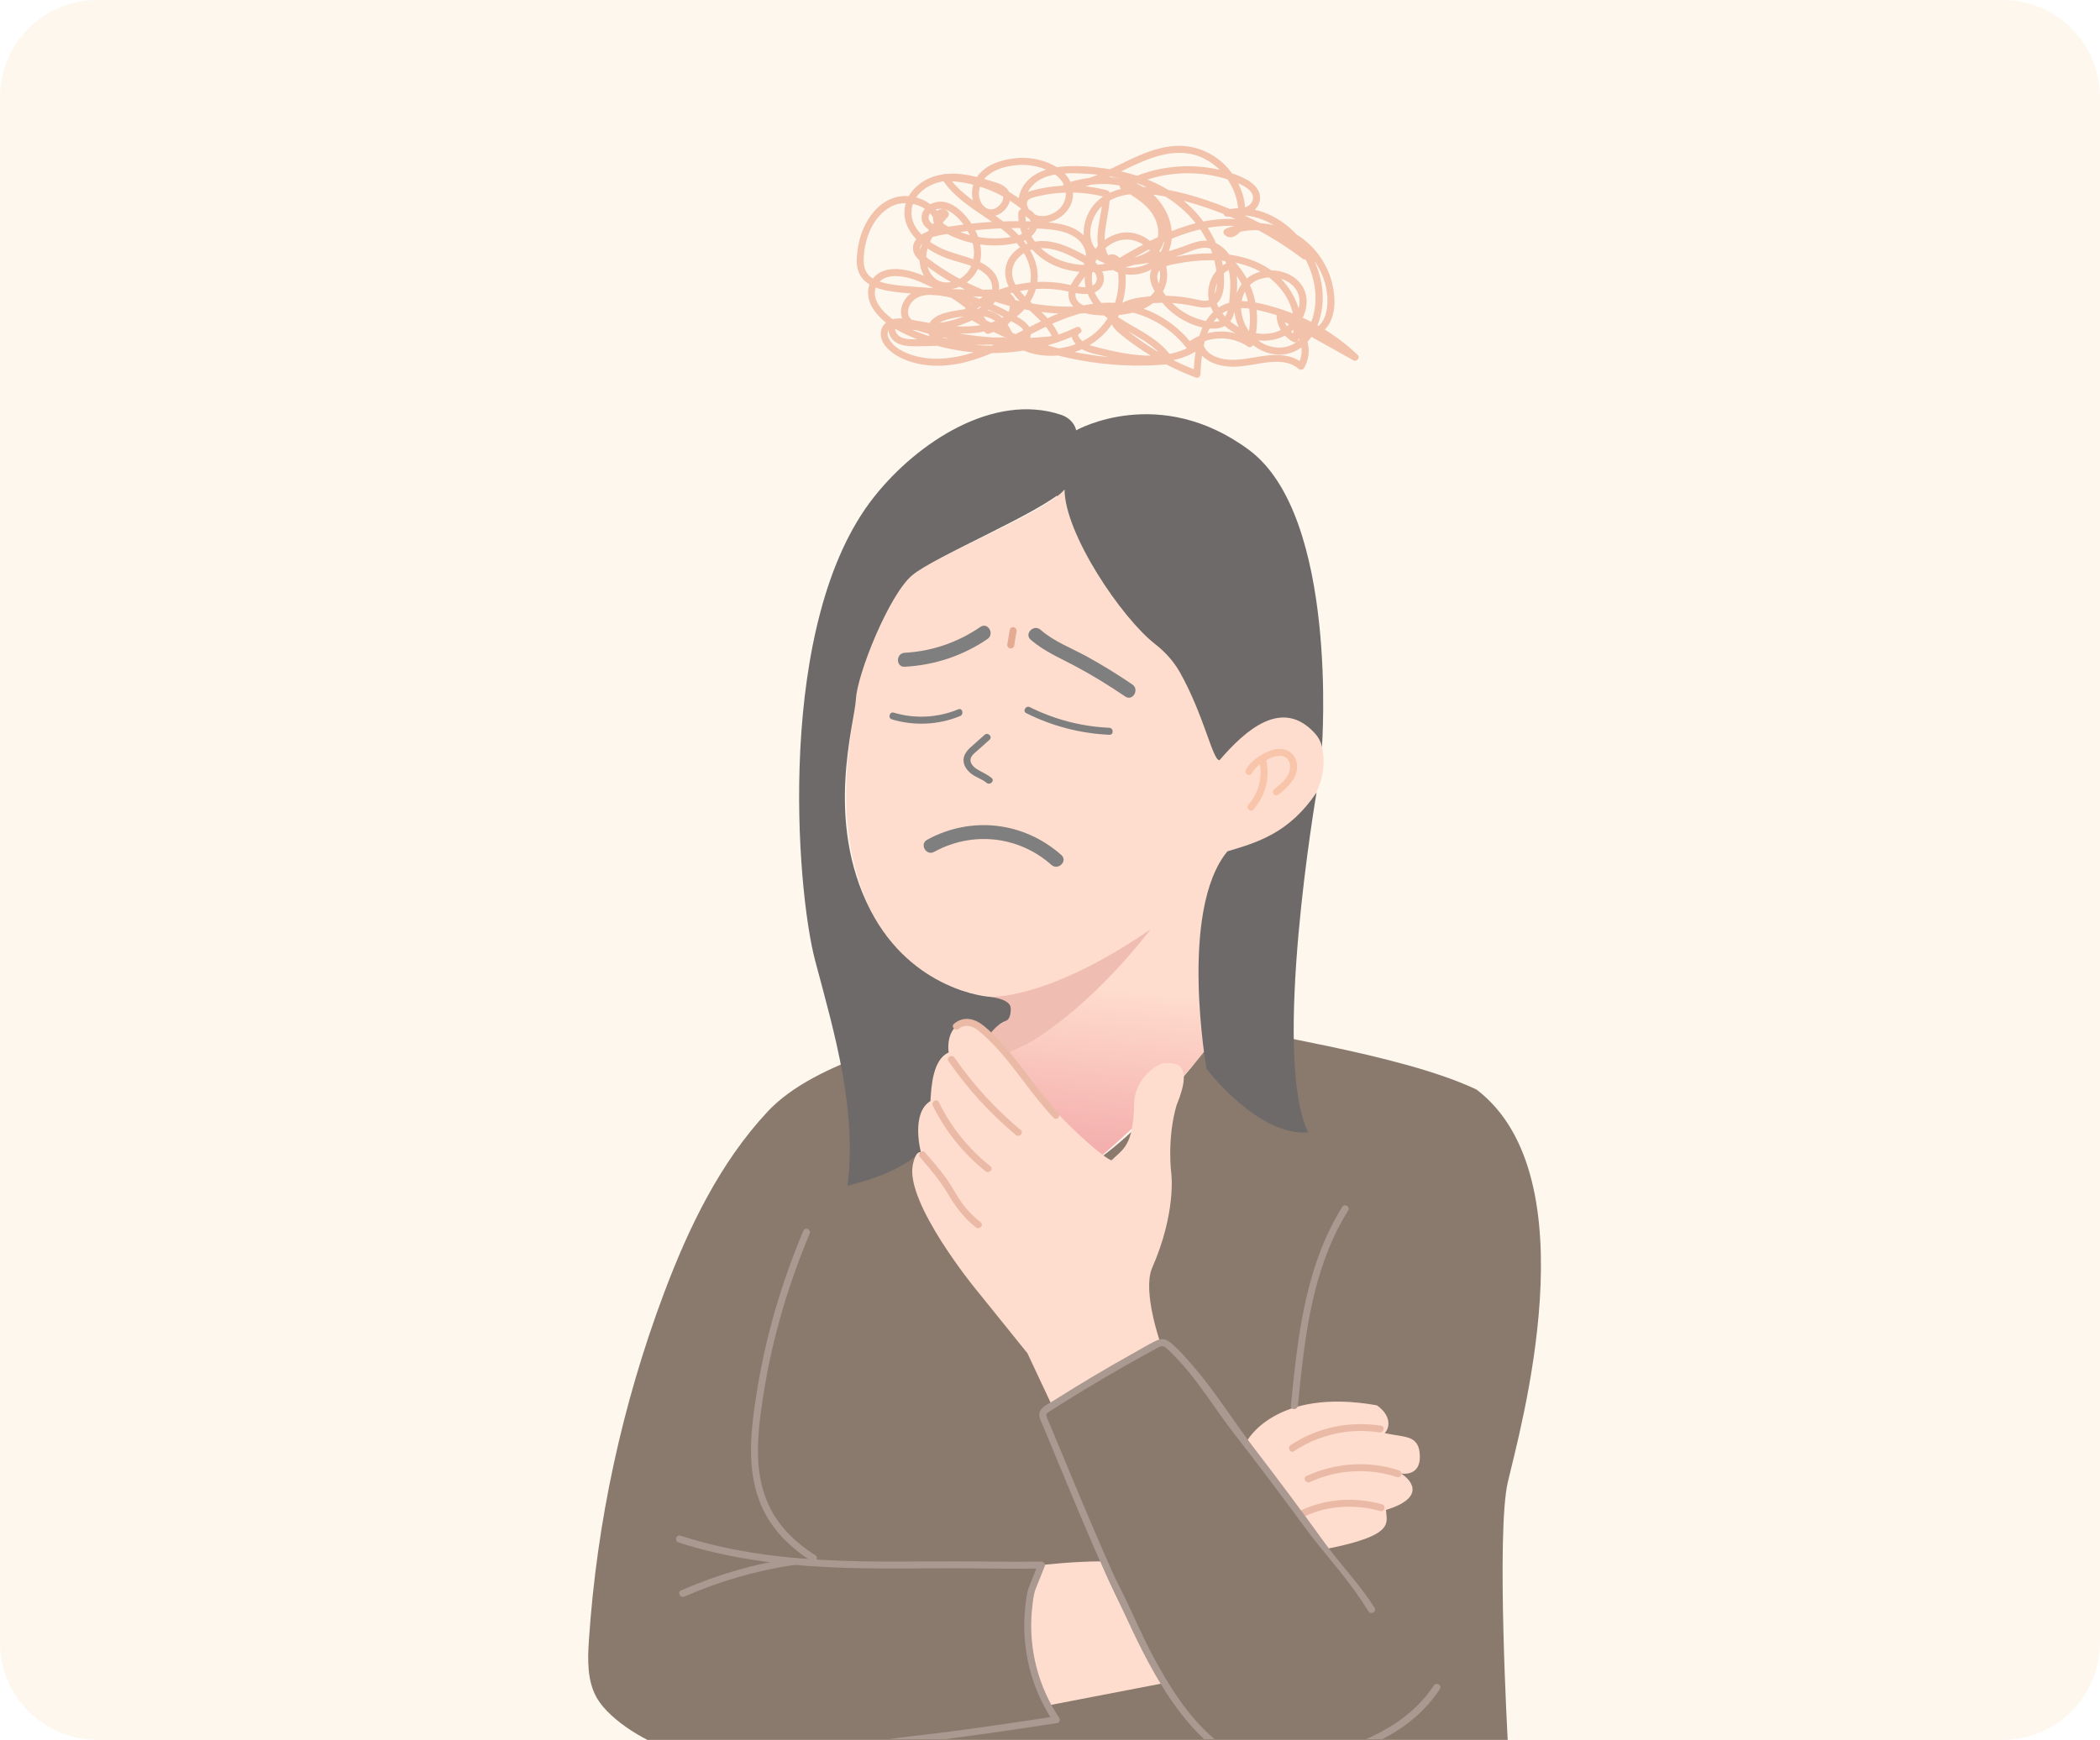<svg width="432" height="358" viewBox="0 0 432 358" fill="none" xmlns="http://www.w3.org/2000/svg">
<path d="M0 20C0 8.954 8.954 0 20 0H412C423.046 0 432 8.954 432 20V338C432 349.046 423.046 358 412 358H20C8.954 358 0 349.046 0 338V20Z" fill="#FDF4E7"/>
<g clip-path="url(#clip0_293_20429)">
<path d="M221.401 88.536C221.401 88.536 238.406 78.897 256.904 92.558C275.403 106.22 271.949 153.647 271.949 153.647C271.949 153.647 252.274 161.351 252.245 160.579C252.216 159.806 233.65 132.425 232.209 131.244C230.768 130.063 219.239 113.723 219.239 113.723L217.236 100.69L221.401 88.531V88.536Z" fill="#312B29"/>
<path d="M270.553 150.971C263.78 143.396 256.176 150.275 250.882 156.415C249.508 156.645 247.745 147.318 242.764 138.419C241.472 136.11 239.675 134.127 237.586 132.5C230.674 127.109 218.991 109.751 218.991 100.684C218.866 100.847 218.717 101.015 218.544 101.192C213.895 105.887 192.259 114.494 187.648 118.368C182.864 122.386 176.345 138.731 176.076 143.819C175.807 148.907 170.177 168.468 179.026 187.223C187.874 205.978 207.712 205.44 207.712 205.44C207.712 205.44 207.712 205.445 207.9 207.327C207.924 207.562 207.948 207.821 207.981 208.119C208.25 210.797 201.237 212.136 201.237 212.136C201.237 212.136 201.021 219.75 201.237 221.223C201.453 222.702 226.821 237.626 226.821 237.626C226.821 237.626 241.496 225.491 252.246 210.538C244.762 192.067 248.735 181.319 252.491 175.16C269.04 171.651 273.67 161.119 271.946 153.631C271.715 152.637 271.23 151.72 270.553 150.962V150.971Z" fill="#FFCFB9"/>
<path d="M248.362 186.485C244.024 189.14 239.682 191.794 235.205 194.214C229.993 197.031 224.608 199.398 219.021 201.361C216.005 202.422 212.955 203.368 209.899 204.304C209.165 204.53 208.401 204.722 207.632 204.914C207.632 205.086 207.637 205.259 207.647 205.432C207.685 205.432 207.714 205.432 207.714 205.432L207.983 208.111C208.252 210.789 201.239 212.128 201.239 212.128C201.239 212.128 201.022 219.742 201.239 221.215C201.455 222.694 226.822 237.618 226.822 237.618C226.822 237.618 241.497 225.483 252.248 210.53C248.117 200.334 247.483 192.495 248.366 186.48L248.362 186.485Z" fill="url(#paint0_linear_293_20429)"/>
<path d="M200.076 210.716C189.868 213.414 167.767 218.151 157.91 228.731C148.053 239.311 141.645 252.637 136.563 266.173C127.988 289.028 122.772 313.144 121.148 337.496C120.874 341.581 120.764 345.93 122.825 349.463C125.558 354.143 133.623 358.987 138.902 360.216C168.958 363.11 230.607 362.741 259.563 363.542L310.178 358.425C310.178 358.425 307.767 315.424 310.178 304.974C312.59 294.524 327.471 242.282 303.741 224.195C287.654 216.558 255.461 212.554 252.247 210.543C240.181 226.619 223.248 245.494 211.647 243.483C203.745 242.114 200.897 222.03 200.076 210.706V210.716Z" fill="#59412F"/>
<path d="M215.523 350.942L238.969 346.425C238.969 346.425 227.739 325.981 226.663 321.281C220.697 321.281 214.241 322.054 214.241 322.054C214.241 322.054 206.973 331.669 215.523 350.947V350.942Z" fill="#FFCFB9"/>
<path d="M165.207 253.366C160.759 263.98 157.478 275.078 155.681 286.45C154.432 294.337 153.371 302.843 156.849 310.341C158.991 314.963 162.719 318.569 166.979 321.266C167.767 321.765 168.488 320.517 167.705 320.023C163.977 317.656 160.696 314.589 158.611 310.658C156.892 307.417 156.114 303.788 155.96 300.145C155.787 296.06 156.296 291.965 156.901 287.938C157.718 282.48 158.871 277.075 160.341 271.751C162.032 265.621 164.14 259.611 166.6 253.746C166.754 253.385 166.436 252.958 166.095 252.857C165.682 252.737 165.36 253.001 165.207 253.361V253.366Z" fill="#846D61"/>
<path d="M139.573 317.393C149.55 320.628 160.022 321.977 170.465 322.486C180.951 322.995 191.437 322.582 201.928 322.74C206.035 322.803 210.137 322.817 214.24 322.769L213.543 321.857C213.106 322.961 212.664 324.065 212.227 325.169C212.011 325.712 211.771 326.254 211.578 326.806C211.257 327.714 211.161 328.75 211.031 329.706C210.291 335.111 210.815 340.674 212.549 345.849C213.543 348.811 214.922 351.638 216.661 354.235L217.093 353.179C209.35 354.369 201.597 355.522 193.824 356.515C189.818 357.029 185.788 357.384 181.801 358.042C173.294 359.448 164.672 360.418 156.049 360.663C150.405 360.821 144.626 360.744 139.093 359.52C138.19 359.319 137.805 360.711 138.708 360.907C143.661 362.002 148.801 362.199 153.854 362.141C158.907 362.084 164.427 361.695 169.682 361.123C173.549 360.706 177.406 360.192 181.244 359.578C182.085 359.443 182.925 359.29 183.771 359.155C186.259 358.747 188.805 358.579 191.312 358.267C199.065 357.307 206.799 356.184 214.518 355.013C215.503 354.864 216.488 354.71 217.472 354.562C217.919 354.494 218.14 353.861 217.905 353.505C214.917 349.046 213 343.886 212.376 338.553C212.064 335.908 212.054 333.229 212.357 330.584C212.482 329.504 212.592 328.333 212.923 327.291C213.072 326.821 213.293 326.365 213.471 325.909C213.956 324.685 214.446 323.46 214.931 322.236C215.104 321.795 214.662 321.32 214.235 321.324C210.762 321.363 207.294 321.377 203.821 321.324C198.666 321.248 193.517 321.267 188.363 321.305C177.949 321.382 167.482 321.281 157.149 319.851C151.322 319.044 145.553 317.811 139.952 315.996C139.069 315.708 138.689 317.1 139.568 317.383L139.573 317.393Z" fill="#846D61"/>
<path d="M140.815 328.52C148.078 325.328 155.764 323.134 163.608 321.973C164.52 321.838 164.131 320.451 163.223 320.585C155.245 321.766 147.468 324.032 140.085 327.277C139.239 327.651 139.969 328.89 140.81 328.52H140.815Z" fill="#846D61"/>
<path d="M256.426 296.676C256.426 296.676 262.147 285.424 283.234 289.173C286.275 291.319 285.915 293.815 284.844 294.89C288.999 295.826 291.948 295.159 292.083 299.58C292.217 304.001 288.197 303.195 288.197 303.195C290.742 304.803 293.024 308.283 285.113 310.698C285.247 313.376 287.125 315.92 272.782 318.733C258.438 301.452 256.426 296.676 256.426 296.676Z" fill="#FFCFB9"/>
<path d="M284.124 293.372C277.668 292.326 270.934 293.732 265.487 297.366C264.718 297.88 265.439 299.128 266.212 298.609C271.323 295.201 277.664 293.775 283.74 294.764C284.648 294.913 285.037 293.526 284.124 293.377V293.372Z" fill="#E29D81"/>
<path d="M287.778 302.55C281.548 300.519 274.689 300.97 268.752 303.721C267.911 304.11 268.641 305.353 269.477 304.964C275.063 302.377 281.548 302.036 287.394 303.937C288.278 304.225 288.658 302.833 287.778 302.55Z" fill="#E29D81"/>
<path d="M284.315 309.544C278.829 308.018 273.003 308.315 267.81 310.715C266.969 311.104 267.7 312.347 268.535 311.959C273.368 309.726 278.834 309.52 283.931 310.931C284.824 311.181 285.209 309.789 284.315 309.544Z" fill="#E29D81"/>
<path d="M266.994 289.25C268.056 278.449 269.18 267.432 273.215 257.261C274.344 254.419 275.722 251.678 277.351 249.086C277.845 248.299 276.596 247.574 276.106 248.361C270.184 257.808 267.921 268.892 266.567 279.812C266.177 282.952 265.86 286.101 265.553 289.255C265.462 290.176 266.903 290.171 266.994 289.255V289.25Z" fill="#846D61"/>
<path d="M257.526 159.114C258.242 157.827 259.5 156.944 260.783 156.267C261.864 155.696 263.487 155.096 264.592 155.941C265.529 156.656 265.538 158.106 265.13 159.109C264.554 160.52 263.218 161.514 262.06 162.431C261.753 162.671 261.806 163.199 262.06 163.448C262.363 163.751 262.771 163.688 263.079 163.448C265.168 161.802 267.522 159.531 266.657 156.584C266.278 155.293 265.226 154.347 263.891 154.15C262.474 153.939 261.037 154.472 259.817 155.158C258.419 155.946 257.079 156.963 256.287 158.389C255.835 159.2 257.079 159.925 257.531 159.114H257.526Z" fill="#F5AC87"/>
<path d="M258.959 156.338C259.862 159.535 259.045 163.102 256.807 165.565C256.187 166.251 257.201 167.269 257.825 166.582C260.409 163.74 261.389 159.655 260.347 155.954C260.097 155.062 258.704 155.441 258.959 156.338Z" fill="#F5AC87"/>
<path d="M186.11 137.2C192.249 136.869 198.056 134.953 203.138 131.487C204.661 130.451 203.22 127.95 201.683 129.001C197.019 132.183 191.754 134.017 186.11 134.32C184.265 134.42 184.256 137.301 186.11 137.2Z" fill="#494949"/>
<path d="M207.722 129.578C207.558 130.562 207.395 131.546 207.227 132.53C207.193 132.726 207.193 132.909 207.299 133.087C207.385 133.235 207.558 133.379 207.731 133.418C208.077 133.499 208.553 133.312 208.62 132.914C208.783 131.93 208.947 130.946 209.115 129.962C209.148 129.765 209.148 129.582 209.043 129.405C208.956 129.256 208.783 129.112 208.61 129.073C208.264 128.992 207.789 129.179 207.722 129.578Z" fill="#D88864"/>
<path d="M212.028 131.626C214.78 134.05 218.152 135.428 221.351 137.151C224.839 139.028 228.206 141.097 231.477 143.324C233.014 144.371 234.46 141.875 232.933 140.838C229.902 138.778 226.789 136.849 223.575 135.087C220.395 133.344 216.807 132.01 214.06 129.595C212.671 128.376 210.625 130.402 212.023 131.631L212.028 131.626Z" fill="#494949"/>
<path d="M183.484 148.03C188.071 149.407 193.082 149.172 197.51 147.343C198.356 146.993 197.986 145.601 197.126 145.956C192.913 147.698 188.235 147.953 183.863 146.642C182.975 146.374 182.591 147.766 183.479 148.03H183.484Z" fill="#494949"/>
<path d="M211.119 146.752C216.437 149.416 222.259 150.933 228.201 151.197C229.128 151.24 229.128 149.8 228.201 149.757C222.523 149.503 216.932 148.053 211.85 145.509C211.023 145.096 210.293 146.335 211.124 146.752H211.119Z" fill="#494949"/>
<path d="M192.171 175.29C200.049 170.97 209.575 171.997 216.295 177.974C217.678 179.203 219.72 177.172 218.332 175.938C210.632 169.088 199.766 167.836 190.716 172.804C189.088 173.697 190.543 176.183 192.171 175.29Z" fill="#494949"/>
<path d="M202.545 151.206C201.58 152.066 200.605 152.91 199.654 153.779C198.818 154.547 198.083 155.507 198.222 156.703C198.352 157.826 199.12 158.728 200.009 159.362C200.898 159.996 202.075 160.356 202.958 161.085C203.669 161.671 204.693 160.658 203.977 160.068C203.194 159.424 202.296 159.026 201.417 158.536C200.672 158.124 199.803 157.514 199.654 156.612C199.505 155.709 200.365 155.071 200.941 154.557C201.815 153.779 202.689 153.002 203.564 152.224C204.26 151.605 203.237 150.592 202.545 151.206Z" fill="#494949"/>
<path d="M203.469 205.1C203.469 205.1 215.065 206.098 236.739 191.184C223.183 208.599 211.366 214.763 211.366 214.763L207 216.822L202.6 211.806C202.6 211.806 208.249 210.769 207.984 208.109C207.72 205.45 203.469 205.1 203.469 205.1Z" fill="#EAA192"/>
<path d="M179.033 187.227C169.55 168.785 175.814 148.916 176.083 143.823C176.352 138.735 182.871 122.39 187.655 118.372C192.266 114.498 214.348 105.382 218.998 100.688C219.291 98.926 219.719 97.961 219.973 96.905C220.862 93.29 223.086 88.956 219.959 86.282C219.464 85.86 218.878 85.557 218.263 85.351C204.491 80.752 188.803 90.89 179.806 102.248C159.429 127.968 163.776 183.013 167.696 197.701C171.741 212.875 176.328 228.442 174.335 244.019C183.673 241.562 188.375 239.104 194.548 232.095C199.183 226.834 200.423 212.602 206.994 210.029C207.498 209.832 208.094 208.881 207.907 207.336C207.719 205.454 203.463 205.099 203.463 205.099C203.463 205.099 187.655 204.004 179.028 187.227H179.033Z" fill="#312B29"/>
<path d="M216.422 289.248L211.359 278.457L200.345 264.791C200.345 264.791 186.405 247.644 187.745 239.873C188.37 236.57 189.441 237.103 189.441 237.103C189.441 237.103 187.294 229.067 191.405 226.566C191.583 223.35 191.943 217.993 195.157 216.563C194.802 214.062 195.604 209.641 200.071 210.711C204.538 211.781 214.194 225.357 217.407 228.928C220.621 232.499 227.418 238.572 228.667 238.754C230.992 236.431 233.134 235.898 233.312 227.142C233.312 222.14 237.957 218.747 239.749 218.747C241.54 218.747 245.782 218.343 242.025 227.454C240.013 234.42 240.954 241.519 240.954 241.519C240.954 241.519 242.025 249.555 236.934 261.076C235.055 265.9 238.677 276.225 238.677 276.225L216.413 289.234L216.422 289.248Z" fill="#FFCFB9"/>
<path d="M189.261 238.151C191.355 240.522 193.363 242.913 194.982 245.639C196.543 248.279 198.315 250.641 200.741 252.556C201.462 253.123 202.49 252.115 201.76 251.539C200.597 250.622 199.526 249.59 198.584 248.447C197.58 247.233 196.802 245.874 195.995 244.525C194.386 241.837 192.349 239.476 190.279 237.133C189.664 236.437 188.651 237.459 189.261 238.151Z" fill="#E29D81"/>
<path d="M191.888 227.502C194.444 232.739 198.171 237.381 202.74 241.006C203.46 241.577 204.483 240.564 203.758 239.988C199.271 236.431 195.64 231.919 193.132 226.777C192.724 225.942 191.485 226.672 191.888 227.502Z" fill="#E29D81"/>
<path d="M195.1 218.334C199.01 224.003 203.67 229.135 208.963 233.546C209.67 234.137 210.698 233.124 209.982 232.529C204.784 228.199 200.183 223.178 196.344 217.609C195.821 216.851 194.572 217.571 195.1 218.334Z" fill="#E29D81"/>
<path d="M217.742 229.001C214.706 225.785 212.16 222.166 209.432 218.69C208.058 216.938 206.631 215.22 205.07 213.621C203.98 212.507 202.832 211.317 201.506 210.472C199.805 209.392 197.807 209.32 196.241 210.679C195.54 211.288 196.563 212.301 197.26 211.696C198.436 210.674 199.878 211.077 201.035 211.888C201.203 212.008 201.035 211.888 201.184 212.003C201.544 212.301 201.905 212.603 202.25 212.915C203.019 213.602 203.754 214.322 204.465 215.066C207.299 218.047 209.691 221.402 212.203 224.643C213.635 226.491 215.114 228.31 216.719 230.014C217.358 230.691 218.376 229.668 217.737 228.996L217.742 229.001Z" fill="#E29D81"/>
<path d="M294.958 346.819C289.294 355.407 279.274 359.252 269.662 361.527C265.901 362.42 262.173 363.322 258.331 362.396C255.165 361.633 252.302 359.929 249.833 357.836C244.371 353.203 240.452 346.915 237.123 340.655C234.644 335.994 232.651 331.108 230.249 326.413C229 323.974 227.929 321.435 226.834 318.925C225.234 315.252 223.673 311.566 222.121 307.874C220.618 304.298 219.129 300.717 217.644 297.136C217.092 295.802 216.54 294.462 215.987 293.128C215.757 292.576 215.416 291.971 215.286 291.385C215.199 291.011 215.271 290.872 215.584 290.646C215.877 290.435 216.199 290.253 216.506 290.056C217.222 289.6 217.942 289.144 218.658 288.692C224.153 285.246 229.749 281.953 235.432 278.828C236.109 278.453 236.787 278.084 237.464 277.719C238.084 277.383 238.895 276.701 239.592 277.153C239.947 277.383 240.264 277.705 240.572 277.993C241.264 278.645 241.922 279.337 242.57 280.038C246.869 284.699 250.096 290.161 253.992 295.158C258.872 301.423 263.642 307.773 268.335 314.177C272.077 319.284 276.493 323.984 280.014 329.25C280.528 330.018 281.037 330.796 281.532 331.578C282.027 332.361 283.271 331.641 282.776 330.853C279.803 326.101 275.781 321.992 272.495 317.456C267.759 310.903 262.927 304.413 257.998 298C253.684 292.384 250.016 286.34 245.361 280.998C244.006 279.442 242.637 277.853 241.076 276.5C240.188 275.732 239.304 275.266 238.132 275.756C236.599 276.394 235.144 277.34 233.693 278.146C230.825 279.74 227.977 281.372 225.152 283.047C222.328 284.723 219.465 286.479 216.66 288.256C215.603 288.923 213.744 289.657 213.792 291.155C213.811 291.875 214.234 292.614 214.508 293.277C215.771 296.344 217.039 299.407 218.317 302.469C221.343 309.737 224.345 317.019 227.607 324.186C228.462 326.067 229.418 327.896 230.287 329.768C231.474 332.327 232.632 334.9 233.871 337.434C237.07 343.963 240.726 350.443 245.673 355.82C250.304 360.845 256.558 364.93 263.672 364.182C265.997 363.937 268.312 363.342 270.585 362.794C273.13 362.18 275.652 361.46 278.117 360.581C282.901 358.877 287.507 356.549 291.336 353.17C293.2 351.523 294.833 349.632 296.202 347.553C296.716 346.776 295.467 346.056 294.958 346.829V346.819Z" fill="#846D61"/>
<path d="M270.839 163.055C270.839 163.055 261.506 217.346 269.119 233.033C258.686 233.816 248.2 219.928 248.2 219.928C248.2 219.928 242.421 187.411 252.499 175.175C258.691 173.346 265.219 171.417 270.844 163.059L270.839 163.055Z" fill="#312B29"/>
<path d="M224.712 62.882C218.492 63.487 212.194 62.844 206.214 61.029C203.226 60.122 200.33 58.927 197.572 57.458C196.17 56.709 194.801 55.888 193.48 55C192.255 54.179 190.939 53.33 189.887 52.283C188.897 51.294 189.219 50.253 190.3 49.523C191.443 48.755 192.774 48.505 194.104 48.265C197.707 47.617 201.353 47.209 205.013 47.032C208.673 46.854 212.228 46.859 215.802 47.19C218.713 47.459 222.263 48.405 223.243 51.558C224.069 54.208 221.672 56.148 220.505 58.245C219.952 59.234 219.625 60.352 219.904 61.485C220.212 62.724 221.167 63.617 222.306 64.111C223.444 64.606 224.722 64.788 225.971 64.865C227.316 64.946 228.666 64.951 230.011 64.836C232.557 64.61 235.16 63.972 237.202 62.359C239.066 60.885 240.209 58.677 240.098 56.282C239.988 53.886 238.931 51.808 237.317 50.214C235.703 48.621 233.397 47.603 231.063 47.867C228.728 48.131 226.6 49.514 225.169 51.41C223.737 53.306 222.95 55.711 223.166 58.063C223.382 60.415 224.602 62.493 226.269 64.126C229.655 67.442 234.372 68.897 237.893 72.032C238.729 72.776 239.469 73.601 240.069 74.547L240.694 73.462C229.401 74.557 217.853 72.713 207.472 68.134C204.566 66.852 201.756 65.359 199.061 63.674L199.206 64.807C203.562 61.255 209.192 59.364 214.807 59.416C216.21 59.431 217.608 59.56 218.987 59.829C220.192 60.065 221.369 60.391 222.594 60.477C223.656 60.554 224.837 60.468 225.745 59.858C226.73 59.196 227.244 58.01 227.057 56.834C226.615 54.074 223.271 52.523 221.057 51.434C218.444 50.142 215.494 49.163 212.559 49.787C210.21 50.291 207.977 51.808 207.127 54.122C206.444 55.975 206.843 57.986 207.876 59.618C209.086 61.533 210.883 63.012 212.526 64.538C214.169 66.065 215.946 67.764 216.695 69.963L217.392 69.051C209.994 69.996 202.448 69.723 195.146 68.177C193.307 67.788 191.481 67.323 189.685 66.775C188.498 66.415 186.976 65.897 186.812 64.462C186.668 63.228 187.494 61.951 188.527 61.351C189.968 60.511 191.794 60.593 193.384 60.833C196.804 61.346 200.195 62.378 203.365 63.746C204.931 64.418 206.459 65.186 207.934 66.041C208.856 66.574 211.152 67.553 210.614 68.974C210.201 70.059 208.702 70.587 207.674 70.812C206.031 71.177 204.225 71.163 202.549 71.105C200.661 71.038 198.788 70.788 196.953 70.356C196.102 70.155 195.247 69.924 194.421 69.636C193.797 69.42 193.115 69.123 192.673 68.619C191.75 67.577 192.812 66.622 193.758 66.166C194.969 65.585 196.405 65.374 197.716 65.172C200.161 64.793 203.279 64.639 205.229 66.454C206.425 67.562 206.819 69.238 207.934 70.419C208.971 71.513 210.417 72.156 211.844 72.588C214.812 73.486 218.084 73.409 221.028 72.459C226.888 70.567 230.957 65.263 231.514 59.162C231.644 57.727 231.63 56.143 231.216 54.751C230.871 53.57 230.011 52.254 228.618 52.331C227.604 52.389 227.105 53.426 227.201 54.338C227.249 54.784 227.436 55.255 227.835 55.499C228.402 55.84 228.93 55.557 229.434 55.259C235.444 51.698 241.655 48.078 248.629 46.844C254.154 45.865 260.365 46.734 264.928 50.171C266.004 50.978 266.974 51.947 267.781 53.023L268.766 52.038C264.222 48.597 259.274 45.702 254.038 43.446C248.87 41.219 243.345 39.409 237.754 38.665C232.97 38.031 227.22 38.593 224.376 43.028C222.195 46.432 222.195 51.654 226.211 53.699C228.656 54.943 231.562 54.707 234.2 54.391C237.25 54.021 240.257 53.354 243.168 52.355C244.57 51.875 245.987 51.136 247.481 50.997C248.692 50.886 249.845 51.323 250.748 52.13C252.881 54.031 253.207 56.93 253.063 59.633C252.991 60.953 252.905 62.321 252.626 63.612C252.362 64.836 251.79 65.911 250.455 66.147C249.278 66.358 247.976 66.065 246.847 65.738C245.651 65.393 244.518 64.874 243.466 64.212C241.41 62.921 239.714 61.077 238.633 58.898C238.114 57.852 237.668 56.541 238.609 55.595C239.373 54.832 240.535 54.539 241.559 54.338C246.977 53.267 253.145 53.008 258.265 55.379C262.454 57.319 265.994 61.514 266.191 66.266C266.239 67.39 266.081 68.479 265.735 69.55L266.792 69.118C265.187 68.302 264.126 66.698 264.078 64.889L262.992 65.513C268.127 68.388 273.262 71.264 278.402 74.139C279.103 74.532 279.886 73.582 279.276 73.006C274.386 68.388 268.396 64.975 261.926 63.137C258.727 62.229 254.989 61.279 251.805 62.676C249.465 63.698 247.962 65.825 247.054 68.139C245.954 70.942 245.651 74.038 245.541 77.024L246.453 76.328C242.976 75.017 239.637 73.337 236.505 71.336C234.934 70.332 233.417 69.247 231.961 68.081C230.933 67.255 229.17 66.05 230.309 64.606C231.241 63.42 232.888 63.007 234.296 62.748C236.299 62.383 238.345 62.249 240.377 62.311C242.409 62.373 244.354 62.719 246.338 63.122C247.986 63.458 249.686 63.386 250.767 61.937C251.651 60.751 251.814 59.172 251.814 57.741C251.814 56.133 251.593 54.515 251.175 52.96C250.339 49.821 248.725 46.921 246.65 44.435C242.116 39.011 235.381 36.005 228.517 34.858C224.957 34.263 221.153 33.922 217.56 34.383C214.226 34.81 210.806 36.476 209.759 39.922C209.533 40.657 209.466 41.439 209.567 42.203L210.797 41.694C206.142 37.988 200.373 35.886 194.416 35.78C193.888 35.77 193.494 36.404 193.792 36.865C196.266 40.662 200.2 42.99 203.855 45.501C207.338 47.891 211.07 51.03 211.921 55.394C212.718 59.493 210.081 63.132 206.689 65.129C202.438 67.639 197.323 67.423 192.605 66.689C191.27 66.483 189.939 66.233 188.609 65.983C187.533 65.782 186.452 65.542 185.352 65.513C183.474 65.47 181.389 66.276 181.197 68.403C181.005 70.529 182.873 72.252 184.55 73.217C186.418 74.293 188.503 74.897 190.641 75.133C200.229 76.193 208.452 70.207 216.758 66.497C221.019 64.596 225.606 63.276 230.309 63.813C234.603 64.303 238.758 66.252 241.904 69.204C242.673 69.924 243.389 70.702 244.028 71.537C244.33 71.931 244.767 72.003 245.161 71.681C248.423 69.055 253.318 68.969 256.738 71.326C257.141 71.604 257.665 71.307 257.795 70.894C259.375 66.022 258.606 60.463 255.801 56.181C255.47 55.672 255.105 55.183 254.72 54.712C254.538 54.487 254.346 54.208 254.125 54.021C253.808 53.762 253.486 53.81 253.106 53.906C252.016 54.179 251.017 54.837 250.277 55.682C248.75 57.434 248.183 59.849 248.745 62.105C250.013 67.193 255.936 70.567 260.975 70.054C263.549 69.79 265.831 68.566 267.344 66.449C268.641 64.63 269.222 62.153 268.449 60.007C267.138 56.364 262.694 54.967 259.183 55.922C255.009 57.055 253.207 61.389 254.158 65.398C255.273 70.092 259.908 73.827 264.861 72.785C269.453 71.82 271.677 66.838 272.047 62.594C272.844 53.368 265.207 43.22 255.643 42.846C254.49 42.803 253.337 42.923 252.213 43.172C251.391 43.355 251.617 44.55 252.405 44.588C254.384 44.68 256.992 44.454 258.4 42.865C259.12 42.049 259.394 40.911 259.096 39.85C258.755 38.641 257.756 37.743 256.723 37.105C255.556 36.389 254.206 35.914 252.909 35.502C251.526 35.06 250.109 34.738 248.673 34.522C245.791 34.095 242.884 34.1 240.002 34.532C236.741 35.017 233.58 36.092 230.688 37.681C230.213 37.945 230.232 38.655 230.688 38.924C233.344 40.479 236.419 42.217 237.692 45.184C238.239 46.461 238.446 47.953 238.071 49.307C237.658 50.8 236.515 51.765 235.131 52.36C233.551 53.042 231.798 53.431 230.121 53.805C228.267 54.218 226.379 54.511 224.477 54.554C221.158 54.635 217.839 53.934 215.144 51.923C212.574 50.008 210.748 47.032 210.96 43.758L210.431 44.454C211.027 44.214 211.493 44.545 211.8 45.068C212.151 45.669 212.161 46.326 211.781 46.912C210.893 48.285 208.918 48.635 207.424 48.856C203.586 49.417 199.532 48.793 196.045 47.104C195.238 46.71 194.224 46.283 193.653 45.558C193.46 45.318 193.278 44.982 193.47 44.699C193.523 44.622 193.859 44.387 193.893 44.44L194.003 43.566C191.308 46.638 188.494 50.214 189.281 54.563C189.598 56.311 190.578 57.981 192.149 58.879C193.595 59.705 195.377 59.743 196.924 59.176C198.543 58.581 199.969 57.444 200.848 55.951C201.833 54.28 201.996 52.25 201.655 50.373C201.281 48.318 200.257 46.413 198.946 44.804C197.635 43.196 195.953 41.723 193.859 41.511C191.933 41.315 189.598 42.635 189.579 44.761C189.56 46.686 191.813 48.347 193.566 47.31C193.777 47.185 193.931 46.941 193.922 46.686C193.777 42.678 189.685 40.191 185.962 40.335C181.394 40.513 178.291 44.564 177.037 48.606C176.706 49.672 176.494 50.762 176.36 51.866C176.201 53.152 176.134 54.535 176.566 55.783C177.325 57.972 179.391 59.085 181.528 59.594C184.17 60.223 186.99 60.343 189.69 60.554C192.745 60.794 195.805 60.943 198.869 61.005C200.599 61.039 202.328 61.039 204.052 61.02C205.21 61.005 206.92 60.933 207.506 62.181C208.015 63.261 207.482 64.591 206.685 65.369C205.69 66.343 204.317 66.819 203.034 67.27L203.846 67.601C201.574 62.724 196.64 59.944 192.015 57.669C189.896 56.627 187.725 55.711 185.362 55.423C183.238 55.168 180.918 55.543 179.549 57.333C177.959 59.407 178.469 62.042 179.934 64.029C181.557 66.233 183.853 67.644 186.298 68.782C191.592 71.24 197.399 72.54 203.236 72.646C209.745 72.761 216.244 71.384 222.114 68.571C222.959 68.167 222.219 66.958 221.388 67.327C219.563 68.134 220.557 70.198 221.629 71.177C223.151 72.569 225.356 72.848 227.297 73.299C231.596 74.297 236.097 75.003 240.497 74.278C242.889 73.885 245.185 72.992 247.16 71.576L246.103 71.144C246.991 73.957 249.763 75.123 252.491 75.401C255.7 75.728 258.755 74.609 261.935 74.46C263.78 74.374 265.692 74.624 267.128 75.881C267.474 76.184 268.012 76.155 268.262 75.737C269.77 73.179 269.453 69.9 267.565 67.63L266.691 68.763C269.136 70.356 272.297 68.83 273.541 66.454C274.867 63.914 274.684 60.708 273.973 58.015C272.474 52.346 267.969 47.776 262.248 46.379C258.928 45.568 255.369 45.774 252.198 47.06C251.709 47.257 251.468 47.843 251.881 48.265C253.169 49.586 254.864 48.318 255.566 47.036C256.363 45.587 256.286 43.648 256.07 42.059C255.609 38.665 253.798 35.473 251.209 33.24C248.62 31.008 245.156 29.784 241.626 30.034C237.898 30.293 234.454 31.863 231.14 33.466C227.388 35.281 223.555 37.335 219.328 37.705L219.52 39.121C223.627 37.825 228.176 37.263 232.321 38.732C235.818 39.971 238.643 42.928 239.45 46.585C239.805 48.203 239.704 50.013 238.941 51.51C238.297 52.778 237.207 53.723 235.938 54.338C233.589 55.48 230.237 55.49 228.474 53.306C227.066 51.568 227.114 49.178 227.398 47.08C227.724 44.675 228.358 42.299 228.301 39.855C228.291 39.543 228.085 39.241 227.772 39.159C224.583 38.334 221.259 38.012 217.968 38.257C216.349 38.377 214.735 38.622 213.155 38.996C211.877 39.298 210.403 39.678 209.951 41.079C209.202 43.403 211.56 45.515 213.659 45.812C215.912 46.134 218.232 45.059 219.597 43.268C220.961 41.478 221.086 39.15 220.082 37.196C219.078 35.242 217.214 34.1 215.283 33.375C213.203 32.588 210.873 32.314 208.664 32.588C206.103 32.904 203.365 33.701 201.569 35.665C200.065 37.306 199.508 39.755 200.349 41.857C201.189 43.96 203.303 45.136 205.397 44.147C207.122 43.331 208.563 41.012 207.415 39.193C206.651 37.983 205.119 37.633 203.846 37.239C202.232 36.745 200.603 36.274 198.937 35.996C196.026 35.511 193.028 35.621 190.391 37.062C188.229 38.242 186.476 40.263 186.125 42.755C185.414 47.862 190.304 51.395 194.493 53.042C196.693 53.906 199.076 54.237 201.189 55.331C203.159 56.349 204.787 58.207 203.846 60.544C202.813 63.108 199.801 64.572 197.361 65.441C194.551 66.439 191.539 66.809 188.57 66.535C187.086 66.401 185.626 66.075 184.209 65.614C183.964 65.532 183.69 65.628 183.507 65.801C182.484 66.766 182.561 68.331 183.291 69.444C184.204 70.836 185.914 71.201 187.475 71.24C189.425 71.292 191.395 71.172 193.345 71.134C195.295 71.096 197.414 71.047 199.45 70.999C201.804 70.947 204.158 70.899 206.512 70.846C207.439 70.827 207.439 69.387 206.512 69.406C201.963 69.502 197.414 69.603 192.865 69.699C191.746 69.723 190.631 69.747 189.512 69.771C188.546 69.79 187.552 69.867 186.587 69.737C185.794 69.632 184.939 69.353 184.487 68.652C184.122 68.086 183.993 67.318 184.521 66.819L183.82 67.006C188.911 68.671 194.532 68.34 199.417 66.161C201.602 65.186 203.899 63.727 204.984 61.505C205.95 59.527 205.628 57.266 204.105 55.667C202.703 54.199 200.661 53.44 198.759 52.855C196.621 52.197 194.532 51.669 192.572 50.55C190.775 49.523 189.056 48.141 188.104 46.264C187.153 44.387 187.336 42.208 188.542 40.508C189.824 38.703 192.019 37.614 194.171 37.282C197.15 36.826 200.185 37.642 203.015 38.497C203.995 38.794 205.762 39.035 206.257 40.081C206.574 40.748 206.214 41.535 205.777 42.054C205.282 42.644 204.509 43.139 203.711 43.081C202.914 43.023 202.213 42.376 201.838 41.679C200.911 39.942 201.478 37.762 202.827 36.433C204.446 34.844 206.891 34.186 209.096 33.985C211.075 33.802 213.107 34.076 214.961 34.796C216.585 35.425 218.223 36.519 218.939 38.166C219.654 39.812 219.208 41.799 217.848 43.062C216.498 44.315 214.173 45.006 212.521 43.921C211.834 43.475 211.123 42.529 211.282 41.66C211.373 41.161 211.791 40.897 212.242 40.739C212.9 40.499 213.611 40.359 214.294 40.215C217.176 39.611 220.154 39.471 223.079 39.764C224.53 39.908 225.966 40.182 227.378 40.551L226.85 39.855C226.951 44.324 224.314 49.408 226.903 53.584C228.675 56.445 232.389 57.084 235.415 56.085C236.981 55.571 238.431 54.645 239.455 53.339C240.612 51.861 241.126 49.95 241.069 48.083C240.944 44.07 238.359 40.268 234.901 38.324C230.107 35.631 224.189 36.126 219.126 37.729C218.391 37.964 218.473 39.217 219.318 39.145C226.24 38.54 231.774 33.927 238.311 32.084C241.357 31.224 244.633 31.128 247.529 32.544C250.426 33.961 252.516 36.294 253.74 39.111C254.413 40.667 254.773 42.366 254.73 44.056C254.711 44.876 254.658 45.745 254.221 46.465C254 46.83 253.342 47.737 252.881 47.262L252.564 48.467C257.454 46.484 263.338 47.176 267.479 50.526C271.24 53.57 273.776 58.874 272.916 63.761C272.676 65.124 272.104 66.55 270.908 67.347C269.856 68.047 268.497 68.249 267.402 67.538C266.672 67.063 266.038 68.076 266.528 68.671C267.997 70.443 268.156 73.069 266.998 75.032L268.132 74.888C265.548 72.622 262.041 72.881 258.871 73.4C256.017 73.865 253.154 74.513 250.33 73.51C249.014 73.044 247.909 72.147 247.477 70.784C247.347 70.376 246.814 70.068 246.42 70.352C239.988 74.969 231.341 72.987 224.299 71.081C223.502 70.865 222.81 70.433 222.272 69.804C221.931 69.411 221.494 68.859 222.104 68.59L221.379 67.347C211.714 71.984 200.229 72.454 190.16 68.844C187.773 67.99 185.266 66.963 183.248 65.393C181.61 64.121 179.641 62.023 180.01 59.757C180.347 57.708 182.239 56.81 184.132 56.805C186.241 56.805 188.359 57.53 190.242 58.428C194.988 60.693 200.267 63.343 202.597 68.345C202.722 68.614 203.135 68.772 203.409 68.676C205.556 67.913 207.934 66.977 208.822 64.687C209.711 62.397 208.611 60.213 206.262 59.738C205.037 59.489 203.754 59.599 202.51 59.604C201.016 59.608 199.523 59.594 198.033 59.56C195.089 59.489 192.144 59.33 189.209 59.09C186.635 58.879 183.906 58.792 181.408 58.092C180.438 57.818 179.468 57.41 178.752 56.68C177.911 55.831 177.671 54.679 177.676 53.517C177.7 49.341 179.525 44.44 183.435 42.438C186.726 40.758 192.322 42.51 192.471 46.7L192.826 46.077C192.327 46.374 191.774 46.12 191.409 45.717C190.991 45.251 190.9 44.675 191.198 44.118C191.914 42.798 193.72 42.736 194.93 43.292C196.419 43.979 197.64 45.342 198.538 46.686C199.436 48.03 200.104 49.533 200.306 51.126C200.671 53.997 199.268 56.819 196.453 57.818C195.281 58.236 193.97 58.274 192.86 57.64C191.645 56.949 190.958 55.682 190.684 54.347C189.906 50.536 192.668 47.253 195.002 44.593C195.204 44.363 195.3 43.993 195.113 43.72C194.517 42.836 193.427 42.851 192.639 43.489C191.774 44.195 191.741 45.342 192.336 46.24C192.99 47.229 194.167 47.809 195.199 48.313C196.395 48.899 197.644 49.379 198.927 49.734C201.564 50.459 204.36 50.685 207.079 50.353C209.231 50.094 211.911 49.576 213.083 47.512C213.669 46.48 213.587 45.217 212.939 44.233C212.29 43.249 211.162 42.625 210.018 43.081C209.701 43.206 209.514 43.427 209.49 43.777C209.279 47.051 210.897 50.142 213.294 52.298C216.047 54.77 219.582 55.888 223.243 56.008C225.303 56.075 227.364 55.831 229.386 55.437C231.409 55.043 233.292 54.602 235.131 53.906C236.721 53.306 238.225 52.37 239.008 50.805C239.743 49.331 239.82 47.632 239.45 46.043C238.503 41.987 234.742 39.658 231.389 37.695V38.938C235.862 36.476 241.001 35.386 246.093 35.703C248.663 35.861 251.209 36.399 253.62 37.287C255.138 37.844 258.414 39.116 257.655 41.315C257.357 42.188 256.411 42.615 255.585 42.851C254.543 43.148 253.452 43.206 252.376 43.158L252.568 44.574C259.908 42.961 266.787 48.616 269.386 55.135C270.716 58.471 271.072 62.172 269.967 65.623C268.891 68.969 266.259 71.907 262.459 71.489C258.904 71.1 256.195 68.215 255.475 64.807C254.86 61.898 255.984 58.624 258.923 57.52C261.354 56.608 264.534 57.074 266.273 59.109C268.583 61.812 266.801 65.892 264.116 67.567C260.586 69.766 255.705 68.499 252.765 65.873C251.363 64.62 250.219 62.95 249.974 61.049C249.758 59.354 250.373 57.554 251.603 56.364C252.213 55.773 252.948 55.399 253.779 55.24L253.078 55.053C256.829 59.176 258.092 65.234 256.378 70.524L257.434 70.092C253.443 67.347 247.856 67.659 244.109 70.673L245.243 70.817C242.591 67.356 238.95 64.774 234.814 63.377C230.491 61.917 225.913 61.975 221.537 63.199C212.454 65.743 204.946 72.377 195.43 73.625C193.259 73.909 191.015 73.904 188.878 73.4C186.884 72.929 184.579 72.041 183.286 70.371C182.734 69.656 182.283 68.628 182.869 67.793C183.368 67.078 184.348 66.958 185.155 66.958C186.26 66.958 187.341 67.217 188.421 67.418C189.714 67.659 191.006 67.899 192.303 68.1C197.092 68.839 202.189 69.07 206.622 66.794C210.119 64.999 213.059 61.745 213.434 57.708C213.842 53.272 210.931 49.389 207.732 46.653C204.341 43.753 200.209 41.799 197.039 38.627C196.28 37.863 195.593 37.042 195.007 36.14L194.383 37.225C199.931 37.321 205.402 39.255 209.745 42.716C210.158 43.047 211.066 42.904 210.974 42.208C210.768 40.633 211.407 39.169 212.507 38.055C213.712 36.836 215.326 36.221 216.988 35.919C218.775 35.593 220.634 35.631 222.445 35.698C224.256 35.766 225.957 35.919 227.691 36.188C234.454 37.254 241.054 40.062 245.536 45.39C247.558 47.795 249.091 50.646 249.84 53.704C250.215 55.235 250.388 56.815 250.325 58.389C250.277 59.599 249.998 61.293 248.692 61.764C247.861 62.061 246.91 61.793 246.084 61.61C245.128 61.399 244.167 61.231 243.197 61.106C241.227 60.852 239.234 60.794 237.25 60.933C235.516 61.058 233.637 61.221 231.995 61.831C230.731 62.297 229.367 63.074 228.752 64.332C228.056 65.762 228.699 67.183 229.809 68.182C231.14 69.377 232.614 70.448 234.084 71.465C237.048 73.52 240.218 75.272 243.528 76.698C244.359 77.053 245.195 77.394 246.04 77.71C246.497 77.883 246.939 77.446 246.953 77.014C247.044 74.542 247.284 72.051 248.01 69.68C248.663 67.548 249.787 65.412 251.785 64.27C254.557 62.681 258.049 63.583 260.936 64.356C263.967 65.167 266.897 66.329 269.659 67.822C272.777 69.502 275.659 71.58 278.234 74.014L279.108 72.881C273.973 70.006 268.838 67.13 263.698 64.255C263.232 63.996 262.598 64.318 262.613 64.879C262.675 67.169 263.986 69.31 266.038 70.352C266.465 70.567 266.945 70.38 267.094 69.919C268.656 65.11 266.422 59.925 262.8 56.666C258.549 52.835 252.592 51.88 247.054 52.197C245.555 52.283 244.066 52.461 242.587 52.691C241.352 52.883 240.117 53.09 238.969 53.613C237.985 54.064 237.106 54.803 236.741 55.855C236.27 57.213 236.846 58.644 237.476 59.849C238.643 62.085 240.439 63.981 242.553 65.345C244.666 66.708 247.328 67.707 249.854 67.625C251.166 67.582 252.362 67.102 253.145 66.017C253.87 64.999 254.067 63.703 254.206 62.493C254.543 59.584 254.845 56.455 253.611 53.699C252.602 51.443 250.45 49.523 247.875 49.523C246.333 49.523 244.911 50.171 243.494 50.69C241.976 51.242 240.425 51.707 238.854 52.086C235.929 52.787 232.778 53.358 229.761 53.152C227.407 52.994 225.13 51.904 224.482 49.485C223.958 47.517 224.54 45.352 225.63 43.681C226.961 41.641 229.189 40.566 231.529 40.114C234.32 39.572 237.24 39.932 239.997 40.494C242.913 41.089 245.791 41.895 248.601 42.87C254.192 44.804 259.524 47.459 264.448 50.738C265.663 51.544 266.849 52.394 268.012 53.277C268.574 53.704 269.419 52.855 268.997 52.293C265.418 47.521 259.577 45.27 253.74 45.054C246.794 44.795 240.185 47.574 234.2 50.838C232.59 51.717 231 52.643 229.42 53.575C229.324 53.632 228.296 54.194 228.31 54.232C228.291 54.175 228.642 54.323 228.627 54.323C228.666 54.323 228.608 54.328 228.613 54.275C228.623 54.203 228.584 54.035 228.613 53.93C228.627 53.872 228.637 53.8 228.68 53.767C228.781 53.685 228.68 53.767 228.685 53.767C229.156 53.632 229.578 54.53 229.699 54.837C229.948 55.49 230.02 56.21 230.068 56.901C230.174 58.442 230.02 59.983 229.622 61.476C228.824 64.452 227.066 67.217 224.573 69.051C222.08 70.884 218.838 71.878 215.667 71.777C214.092 71.724 212.497 71.412 211.042 70.798C210.321 70.491 209.615 70.092 209.053 69.54C208.443 68.94 208.073 68.172 207.674 67.433C206.968 66.132 206.022 65.038 204.672 64.385C203.418 63.78 202.03 63.55 200.651 63.526C199.191 63.497 197.721 63.698 196.29 63.972C194.95 64.226 193.542 64.514 192.384 65.282C191.289 66.007 190.516 67.236 190.967 68.575C191.419 69.915 192.817 70.635 194.08 71.062C197.63 72.267 201.478 72.737 205.215 72.526C206.786 72.435 208.347 72.291 209.773 71.59C210.883 71.043 211.959 70.102 212.084 68.801C212.238 67.178 210.864 66.166 209.639 65.407C208.097 64.457 206.493 63.607 204.845 62.858C201.583 61.375 198.158 60.271 194.637 59.608C191.63 59.047 187.84 58.874 186.025 61.86C185.333 62.998 185.088 64.447 185.65 65.69C186.294 67.102 187.797 67.726 189.19 68.153C196.453 70.385 204.158 71.326 211.748 70.995C213.626 70.913 215.499 70.745 217.363 70.51C217.795 70.457 218.223 70.092 218.06 69.598C216.777 65.825 213.27 63.545 210.628 60.794C209.519 59.637 208.385 58.24 208.227 56.584C208.015 54.443 209.36 52.691 211.214 51.774C213.573 50.603 216.239 51.021 218.612 51.933C219.995 52.466 221.321 53.181 222.608 53.915C223.651 54.511 224.741 55.269 225.347 56.335C225.865 57.247 225.673 58.37 224.66 58.826C223.805 59.215 222.719 59.104 221.821 58.965C220.61 58.778 219.433 58.437 218.223 58.264C217.012 58.092 215.687 57.986 214.414 57.991C208.524 58.024 202.736 60.084 198.178 63.804C197.803 64.111 197.966 64.711 198.322 64.937C208.097 71.052 219.443 74.576 230.957 75.152C234.2 75.315 237.452 75.233 240.684 74.921C241.198 74.873 241.621 74.341 241.309 73.837C238.748 69.78 234.137 67.923 230.256 65.426C228.421 64.246 226.653 62.844 225.553 60.924C224.453 59.004 224.314 56.623 225.111 54.467C225.909 52.312 227.484 50.541 229.545 49.72C231.606 48.899 233.897 49.288 235.645 50.666C237.394 52.043 238.528 54.074 238.648 56.224C238.782 58.62 237.442 60.655 235.415 61.855C233.244 63.137 230.616 63.468 228.137 63.497C226.898 63.511 225.616 63.497 224.395 63.261C223.324 63.055 222.046 62.681 221.489 61.644C220.932 60.607 221.36 59.613 221.898 58.73C222.527 57.684 223.334 56.757 223.953 55.706C224.612 54.587 224.996 53.358 224.818 52.053C224.631 50.685 223.915 49.422 222.94 48.453C220.687 46.206 217.339 45.846 214.327 45.664C210.724 45.448 207.107 45.462 203.505 45.697C199.916 45.932 196.338 46.389 192.807 47.065C190.761 47.459 187.547 48.731 187.831 51.333C187.989 52.802 189.248 53.685 190.333 54.515C191.544 55.442 192.798 56.316 194.095 57.122C196.679 58.735 199.422 60.089 202.261 61.197C207.938 63.41 214.049 64.567 220.144 64.567C221.672 64.567 223.195 64.486 224.712 64.342C225.625 64.25 225.635 62.81 224.712 62.901V62.882Z" fill="#ECA888"/>
</g>
<g style="mix-blend-mode:color-burn" filter="url(#filter0_n_293_20429)">
<path d="M432 0H0V358H432V0Z" fill="white" fill-opacity="0.3"/>
</g>
<defs>
<filter id="filter0_n_293_20429" x="0" y="0" width="432" height="358" filterUnits="userSpaceOnUse" color-interpolation-filters="sRGB">
<feFlood flood-opacity="0" result="BackgroundImageFix"/>
<feBlend mode="normal" in="SourceGraphic" in2="BackgroundImageFix" result="shape"/>
<feTurbulence type="fractalNoise" baseFrequency="0.395 0.395" stitchTiles="stitch" numOctaves="3" result="noise" seed="8234" />
<feColorMatrix in="noise" type="luminanceToAlpha" result="alphaNoise" />
<feComponentTransfer in="alphaNoise" result="coloredNoise1">
<feFuncA type="discrete" tableValues="1 1 1 1 1 1 1 1 1 1 1 1 1 1 1 1 1 1 1 1 1 1 1 1 1 1 1 1 1 1 1 1 1 1 1 1 1 1 1 1 1 1 1 1 1 1 1 1 1 1 1 0 0 0 0 0 0 0 0 0 0 0 0 0 0 0 0 0 0 0 0 0 0 0 0 0 0 0 0 0 0 0 0 0 0 0 0 0 0 0 0 0 0 0 0 0 0 0 0 0 "/>
</feComponentTransfer>
<feComposite operator="in" in2="shape" in="coloredNoise1" result="noise1Clipped" />
<feFlood flood-color="rgba(0, 0, 0, 0.2)" result="color1Flood" />
<feComposite operator="in" in2="noise1Clipped" in="color1Flood" result="color1" />
<feMerge result="effect1_noise_293_20429">
<feMergeNode in="shape" />
<feMergeNode in="color1" />
</feMerge>
</filter>
<linearGradient id="paint0_linear_293_20429" x1="227.918" y1="199.748" x2="224.166" y2="236.726" gradientUnits="userSpaceOnUse">
<stop offset="0.08" stop-color="#FFCFB9"/>
<stop offset="1" stop-color="#EF8C8A"/>
</linearGradient>
<clipPath id="clip0_293_20429">
<rect width="211" height="328" fill="white" transform="translate(111 30)"/>
</clipPath>
</defs>
</svg>
